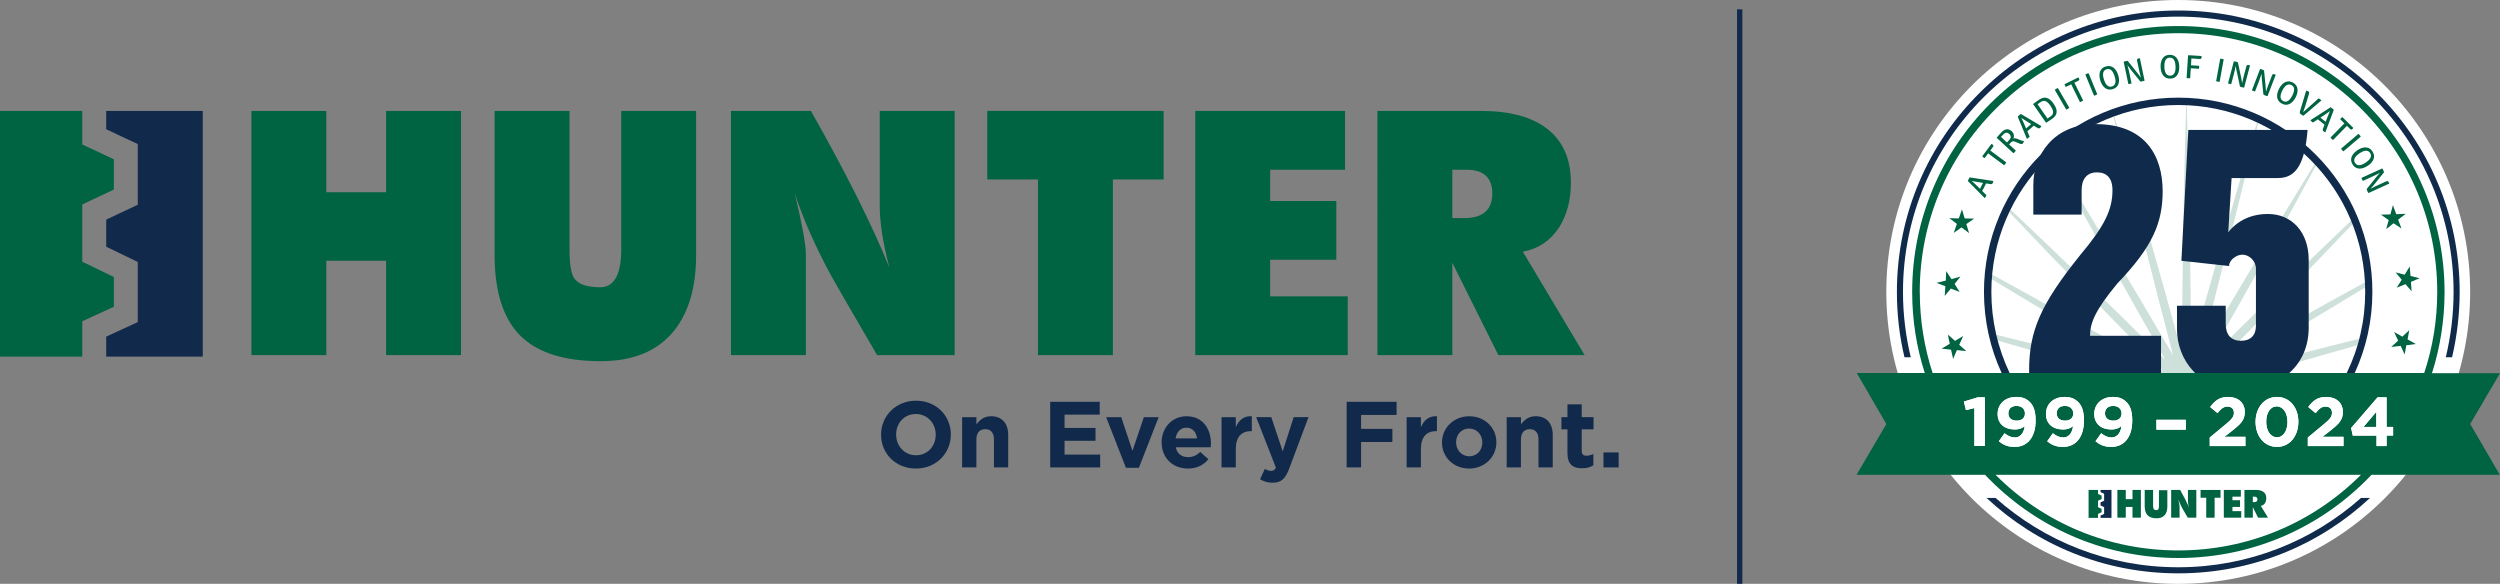 <?xml version="1.0" encoding="UTF-8"?> <svg xmlns="http://www.w3.org/2000/svg" id="Layer_2" data-name="Layer 2" viewBox="0 0 706.59 165.01"><rect x="0" y="0" width="706.59" height="165.01" fill="#808080" stroke="none"/><defs><style> .cls-1, .cls-2 { fill: #006342; } .cls-3 { fill: #006341; } .cls-4 { fill: #cde0da; } .cls-5 { fill: #0f2a4b; } .cls-6 { fill: #fff; } .cls-7 { fill: #11294b; } .cls-2 { fill-rule: evenodd; } </style></defs><g id="Layer_1-2" data-name="Layer 1"><g><g><g><g><polygon class="cls-7" points="30.02 95.14 30.02 100.79 57.31 100.79 57.31 31.36 30.02 31.36 30.02 36.54 38.94 40.72 38.94 57.87 30.02 62.07 30.02 69.73 38.94 74.04 38.94 91.04 30.02 95.14"></polygon><polygon class="cls-3" points="23.25 100.79 23.25 90.8 32.18 86.7 32.18 78.29 23.25 73.97 23.25 57.78 32.18 53.58 32.18 45.02 23.25 40.84 23.25 31.36 0 31.36 0 100.79 23.25 100.79"></polygon></g><g><path class="cls-3" d="M130.3,100.37h-21.17v-26.68h-16.9v26.68h-21.17V31.36h21.17v22.97h16.9v-22.97h21.17v69.02Z"></path><path class="cls-3" d="M196.75,71.99c0,9.3-2.15,16.55-6.45,21.74-4.62,5.57-11.46,8.35-20.51,8.35-10.38,0-17.97-2.42-22.78-7.26-4.81-4.84-7.22-12.45-7.22-22.83V31.36h21.17v39.11c0,4.11.44,6.83,1.33,8.16,1.14,1.71,3.58,2.56,7.31,2.56,3.99,0,5.98-3.57,5.98-10.73V31.36h21.17v40.63Z"></path><path class="cls-3" d="M269.83,100.37h-21.93c-8.1-13.92-12.44-21.42-13.01-22.5-4.37-8.04-7.78-15.76-10.25-23.16,2.09,8.73,3.13,14.46,3.13,17.18v28.48h-21.17V31.36h22.59c9.68,17.03,17.09,31.8,22.21,44.33-1.84-6.96-2.75-12.75-2.75-17.37v-26.96h21.17v69.02Z"></path><path class="cls-3" d="M328.87,50.72h-14.33v49.65h-21.17v-49.65h-14.33v-19.37h49.84v19.37Z"></path><path class="cls-3" d="M380.92,100.37h-43.1V31.36h42.34v16.61h-21.17v8.83h18.7v16.61h-18.7v10.35h21.93v16.61Z"></path><path class="cls-3" d="M447.89,100.37h-24.4l-13.01-26.11v26.11h-21.17V31.36h29.52c7.47,0,13.35,1.49,17.66,4.46,5,3.48,7.5,8.77,7.5,15.85,0,4.81-1.08,8.96-3.23,12.44-2.47,3.86-5.92,6.2-10.35,7.03l17.47,29.24ZM421.78,54.71c0-4.49-2.44-6.74-7.31-6.74h-3.99v13.67h3.32c5.32,0,7.97-2.31,7.97-6.93Z"></path></g></g><g><path class="cls-7" d="M249.02,122.89v-.05c0-5.27,4.16-9.59,9.89-9.59s9.83,4.27,9.83,9.54v.05c0,5.27-4.16,9.59-9.89,9.59s-9.83-4.27-9.83-9.54ZM264.47,122.89v-.05c0-3.18-2.33-5.83-5.62-5.83s-5.57,2.6-5.57,5.78v.05c0,3.18,2.33,5.83,5.62,5.83s5.57-2.6,5.57-5.78Z"></path><path class="cls-7" d="M271.94,117.91h4.03v2.01c.93-1.19,2.12-2.28,4.16-2.28,3.05,0,4.82,2.01,4.82,5.27v9.2h-4.03v-7.92c0-1.91-.9-2.89-2.44-2.89s-2.52.98-2.52,2.89v7.92h-4.03v-14.21Z"></path><path class="cls-7" d="M296.83,113.56h13.99v3.63h-9.94v3.76h8.75v3.63h-8.75v3.9h10.07v3.63h-14.13v-18.55Z"></path><path class="cls-7" d="M312.63,117.91h4.27l3.18,9.51,3.21-9.51h4.19l-5.59,14.31h-3.66l-5.59-14.31Z"></path><path class="cls-7" d="M328.31,125.09v-.05c0-4.05,2.89-7.39,7.02-7.39,4.75,0,6.92,3.68,6.92,7.71,0,.32-.03.69-.05,1.06h-9.89c.4,1.83,1.67,2.78,3.47,2.78,1.35,0,2.33-.42,3.45-1.46l2.31,2.04c-1.32,1.64-3.23,2.65-5.8,2.65-4.27,0-7.42-2.99-7.42-7.34ZM338.33,123.9c-.24-1.8-1.3-3.02-2.99-3.02s-2.76,1.19-3.07,3.02h6.07Z"></path><path class="cls-7" d="M345.25,117.91h4.03v2.86c.82-1.96,2.15-3.23,4.53-3.13v4.21h-.21c-2.68,0-4.32,1.62-4.32,5.01v5.25h-4.03v-14.21Z"></path><path class="cls-7" d="M356.14,135.45l1.35-2.92c.53.32,1.19.56,1.72.56.69,0,1.06-.21,1.4-.93l-5.57-14.26h4.27l3.23,9.67,3.1-9.67h4.19l-5.46,14.55c-1.09,2.89-2.25,3.98-4.67,3.98-1.46,0-2.54-.37-3.58-.98Z"></path><path class="cls-7" d="M380.6,113.56h14.13v3.71h-10.04v3.95h8.85v3.71h-8.85v7.18h-4.08v-18.55Z"></path><path class="cls-7" d="M397.57,117.91h4.03v2.86c.82-1.96,2.15-3.23,4.53-3.13v4.21h-.21c-2.68,0-4.32,1.62-4.32,5.01v5.25h-4.03v-14.21Z"></path><path class="cls-7" d="M407.56,125.09v-.05c0-4.08,3.29-7.39,7.71-7.39s7.66,3.26,7.66,7.34v.05c0,4.08-3.29,7.39-7.71,7.39s-7.66-3.26-7.66-7.34ZM418.96,125.09v-.05c0-2.09-1.51-3.92-3.74-3.92s-3.68,1.78-3.68,3.87v.05c0,2.09,1.51,3.92,3.74,3.92s3.68-1.78,3.68-3.87Z"></path><path class="cls-7" d="M425.85,117.91h4.03v2.01c.93-1.19,2.12-2.28,4.16-2.28,3.05,0,4.82,2.01,4.82,5.27v9.2h-4.03v-7.92c0-1.91-.9-2.89-2.44-2.89s-2.52.98-2.52,2.89v7.92h-4.03v-14.21Z"></path><path class="cls-7" d="M443.02,128.08v-6.73h-1.7v-3.45h1.7v-3.63h4.03v3.63h3.34v3.45h-3.34v6.07c0,.93.4,1.38,1.3,1.38.74,0,1.4-.19,1.99-.5v3.23c-.85.5-1.83.82-3.18.82-2.46,0-4.14-.98-4.14-4.27Z"></path><path class="cls-7" d="M453.2,127.87h4.29v4.24h-4.29v-4.24Z"></path></g></g><rect class="cls-7" x="490.95" y="2.64" width="1.5" height="162.38"></rect><g><g><circle class="cls-6" cx="615.65" cy="82.51" r="82.51"></circle><g><path class="cls-4" d="M668.54,79.72c-14.36,7.89-28.67,15.91-42.92,24.04,13.3-13.36,26.41-26.89,39.35-40.48-.12-.3-.24-.65-.42-.95-13.65,13-27.24,26.24-40.72,39.59,10.51-18.34,20.77-36.74,30.81-55.2-.12-.18-.3-.3-.42-.47-11.04,17.93-21.84,36.09-32.53,54.37,5.82-21.96,11.34-44.04,16.56-66-.12-.06-.18-.12-.3-.12-6.47,21.67-12.7,43.51-18.7,65.41-.06-23.51-.47-46.95-1.19-70.28h-.18c-.71,23.33-1.07,46.77-1.19,70.22-6.11-22.5-12.52-44.93-19.17-67.13-.06,0-.12.06-.24.06,5.34,22.5,10.98,45.11,16.92,67.67-11.22-19.23-22.61-38.34-34.25-57.16-.12.12-.24.18-.3.3,10.51,19.41,21.31,38.82,32.35,58.11-14.48-14.42-29.14-28.67-43.92-42.62l-.36.71c14.31,15.08,28.91,30.09,43.69,44.93-16.15-9.26-32.35-18.34-48.55-27.24-.06.42-.06.89-.12,1.31,14.9,9.02,29.86,17.93,44.99,26.71h20c13.71-7.95,27.3-16.09,40.78-24.28,0-.53,0-1.01,0-1.48Z"></path><path class="cls-4" d="M564.19,94.61c.12.53.3,1.13.47,1.66,10.8,3.15,21.67,6.17,32.53,9.2h9.5c-14.19-3.74-28.31-7.36-42.5-10.86Z"></path><path class="cls-4" d="M666.82,95.74c-12.64,3.15-25.23,6.35-37.87,9.68h9.44c9.32-2.55,18.58-5.16,27.84-7.84.24-.59.42-1.19.59-1.84Z"></path></g><path class="cls-5" d="M615.65,27.6c-30.33,0-54.91,24.57-54.91,54.91,0,8.19,1.78,15.97,4.99,22.91h2.26c-3.38-7.12-5.16-14.9-5.16-22.91,0-29.14,23.68-52.83,52.83-52.83s52.83,23.68,52.83,52.83c0,8.07-1.78,15.85-5.22,22.91h2.26c3.21-7,4.99-14.72,4.99-22.91.06-30.33-24.51-54.91-54.85-54.91Z"></path><g><path class="cls-5" d="M598.38,80.19c-6.35,7.66-7.66,11.22-7.66,14.72h20.06v13.59h-37.28v-3.8c0-11.1,3.21-18.64,14.42-32.59,7-8.31,9.14-12.94,9.14-18.34,0-3.56-1.72-5.05-4.39-5.05-2.91,0-4.33,1.96-4.33,5.05v6.89h-13.65v-8.43c0-8.43,5.82-17.15,17.57-17.15,14.01,0,18.99,8.84,18.99,19.05-.06,8.67-2.61,15.37-12.88,26.06Z"></path><path class="cls-5" d="M643.91,50.33h-13.18l-.95,15.31c2.67-3.32,6.47-5.16,11.22-5.16,6.89,0,11.52,5.28,11.52,12.94v19.17c0,10.57-7.89,17.57-19.53,17.57s-17.69-8.73-17.69-17.04v-6.71h13.77v5.16c0,3.15,1.6,4.75,4.33,4.75s4.21-1.6,4.21-4.21v-16.15c0-2.26-1.96-3.98-3.8-3.98s-3.8,1.6-3.8,3.21l-13.47-1.48,1.96-36.98h33.71c-.77,9.38-3.15,13.59-8.31,13.59Z"></path></g><path class="cls-5" d="M615.65,2.97c21.96,0,41.85,8.9,56.21,23.33,14.42,14.36,23.33,34.25,23.33,56.21,0,6.35-.77,12.52-2.14,18.46h-1.78c1.42-5.94,2.2-12.11,2.2-18.46,0-21.49-8.73-40.96-22.79-55.02-14.07-14.07-33.54-22.79-55.02-22.79s-40.96,8.73-55.02,22.79c-14.07,14.07-22.79,33.54-22.79,55.02,0,6.35.77,12.52,2.2,18.46h-1.78c-1.42-5.94-2.14-12.11-2.14-18.46,0-21.96,8.9-41.85,23.33-56.21,14.36-14.42,34.25-23.33,56.21-23.33h0ZM669.85,140.74c-14.19,13.24-33.24,21.31-54.19,21.31s-40.01-8.07-54.19-21.31h2.55c13.77,12.23,31.82,19.59,51.64,19.59s37.93-7.42,51.64-19.59h2.55Z"></path><path class="cls-2" d="M698.16,119.84l8.43-14.36h-19.23c2.31-7.24,3.56-14.96,3.56-22.91,0-41.55-33.66-75.21-75.21-75.21-41.61-.06-75.26,33.6-75.26,75.15,0,8.01,1.25,15.73,3.56,22.91h-19.23l8.37,14.42-8.43,14.36h36.33c13.71,14.48,33.12,23.51,54.61,23.51s40.9-9.02,54.61-23.51h36.27l-8.37-14.36ZM542.59,82.51c0-19.53,7.6-37.87,21.43-51.7,13.83-13.83,32.17-21.43,51.7-21.43s37.87,7.6,51.7,21.43c13.83,13.83,21.43,32.17,21.43,51.7,0,7.89-1.25,15.61-3.68,22.91h-138.95c-2.37-7.3-3.62-15.02-3.62-22.91ZM615.65,155.57c-19.53,0-37.87-7.6-51.64-21.37h103.28c-13.77,13.77-32.11,21.37-51.64,21.37Z"></path><g><polygon class="cls-1" points="548.76 98.53 551.07 97.17 550.54 94.56 552.56 96.34 554.87 94.97 553.75 97.46 555.76 99.24 553.09 98.95 552.02 101.44 551.43 98.83 548.76 98.53"></polygon><polygon class="cls-1" points="547.33 79.95 549.95 79.3 550.07 76.63 551.55 78.89 554.1 78.17 552.44 80.25 553.86 82.51 551.37 81.56 549.65 83.63 549.83 80.9 547.33 79.95"></polygon><polygon class="cls-1" points="550.96 61.67 553.63 61.73 554.52 59.18 555.29 61.73 557.96 61.79 555.76 63.33 556.54 65.89 554.4 64.28 552.2 65.83 553.09 63.27 550.96 61.67"></polygon><polygon class="cls-1" points="679.94 60.43 677.8 62.09 678.75 64.58 676.5 63.1 674.42 64.76 675.13 62.21 672.93 60.66 675.61 60.6 676.32 57.99 677.27 60.54 679.94 60.43"></polygon><polygon class="cls-1" points="683.86 78.65 681.42 79.66 681.6 82.33 679.88 80.31 677.39 81.32 678.81 79.06 677.09 76.99 679.64 77.64 681.07 75.32 681.3 77.99 683.86 78.65"></polygon><polygon class="cls-1" points="682.79 97.23 680.12 97.58 679.64 100.19 678.51 97.76 675.84 98.06 677.8 96.28 676.67 93.84 678.99 95.15 680.95 93.31 680.47 95.92 682.79 97.23"></polygon></g><g><g><polygon class="cls-5" points="593.69 145.72 593.69 146.37 596.78 146.37 596.78 138.48 593.69 138.48 593.69 139.07 594.7 139.55 594.7 141.51 593.69 141.98 593.69 142.87 594.7 143.35 594.7 145.25 593.69 145.72"></polygon><polygon class="cls-1" points="592.98 146.37 592.98 145.25 593.99 144.77 593.99 143.82 592.98 143.35 592.98 141.51 593.99 141.03 593.99 140.08 592.98 139.61 592.98 138.48 590.31 138.48 590.31 146.37 592.98 146.37"></polygon></g><g><path class="cls-1" d="M605.09,146.31h-2.37v-3.03h-1.9v3.03h-2.37v-7.84h2.37v2.61h1.9v-2.61h2.37v7.84Z"></path><path class="cls-1" d="M612.57,143.11c0,1.07-.24,1.9-.71,2.43-.53.65-1.31.95-2.31.95-1.19,0-2.02-.3-2.55-.83-.53-.53-.83-1.42-.83-2.61v-4.57h2.37v4.45c0,.47.06.77.18.95.12.18.42.3.83.3.47,0,.65-.42.65-1.19v-4.45h2.37v4.57h0Z"></path><path class="cls-1" d="M620.82,146.31h-2.49c-.89-1.6-1.42-2.43-1.48-2.55-.47-.89-.89-1.78-1.19-2.61.24,1.01.36,1.66.36,1.96v3.21h-2.37v-7.84h2.55c1.07,1.9,1.96,3.62,2.49,4.99-.24-.77-.3-1.42-.3-1.96v-3.03h2.37v7.84h.06Z"></path><path class="cls-1" d="M627.53,140.68h-1.6v5.64h-2.37v-5.64h-1.6v-2.2h5.64v2.2h-.06Z"></path><path class="cls-1" d="M633.4,146.31h-4.87v-7.84h4.81v1.9h-2.37v1.01h2.14v1.9h-2.14v1.19h2.49v1.84h-.06Z"></path><path class="cls-1" d="M641,146.31h-2.79l-1.48-2.97v2.97h-2.37v-7.84h3.32c.83,0,1.48.18,2.02.53.59.42.83,1.01.83,1.78,0,.53-.12,1.01-.36,1.42-.3.42-.65.71-1.19.77l2.02,3.32ZM638.03,141.15c0-.53-.3-.77-.83-.77h-.47v1.54h.36c.65,0,.95-.24.95-.77Z"></path></g></g><g><path class="cls-1" d="M556.18,51.16c.02-.08.06-.17.11-.27.05-.1.09-.19.13-.27.04-.07.08-.15.14-.25.06-.1.11-.18.15-.23l6.66,1.01c0,.08,0,.18-.03.28-.03.1-.07.2-.12.3-.07.14-.16.24-.27.28-.1.04-.27.05-.48.01l-3.4-.56c-.28-.05-.59-.1-.9-.16-.32-.06-.6-.12-.85-.17l-.02.04c.11.09.23.2.36.31.13.12.26.23.38.34.12.11.23.21.31.29l3.07,3.03c-.02.06-.04.13-.07.2-.03.07-.06.14-.09.21-.04.08-.09.15-.13.22-.05.07-.1.13-.15.19h-.06s-4.73-4.8-4.73-4.8ZM560.49,53.49s-.04.08-.08.16c-.04.08-.08.16-.13.24-.04.08-.07.13-.08.16l-.21.42-.59-.65.19-.37s.04-.08.07-.15c.03-.07.07-.14.1-.21.03-.07.06-.12.07-.15l.43-.84s.04-.07.08-.14c.04-.07.08-.14.12-.22.04-.07.07-.12.08-.15l.19-.38.85.13-.21.42s-.04.08-.08.17c-.04.08-.08.17-.12.25s-.07.13-.08.16l-.59,1.16Z"></path><path class="cls-1" d="M560.94,44.69c-.07-.03-.13-.07-.2-.1s-.12-.08-.17-.12c-.05-.04-.1-.08-.16-.13-.05-.05-.11-.1-.16-.16l2.6-3.49c.06.02.12.05.18.08.06.04.12.07.17.11.13.1.2.2.2.32,0,.11-.06.25-.17.4l-.37.5c-.04.05-.09.12-.17.22-.07.09-.13.16-.17.22l-.6.81c-.04.05-.09.13-.16.22-.07.1-.12.17-.16.22l-.67.9ZM562.49,43.76c-.1-.08-.2-.15-.28-.21-.08-.06-.18-.13-.28-.21l-.33-.25.6-.8.33.25c.11.08.2.15.28.21.08.06.18.13.28.21l3.95,2.94c-.04.07-.08.14-.13.22-.05.08-.1.14-.14.2-.05.06-.1.13-.16.2-.06.07-.12.13-.17.19l-3.95-2.94Z"></path><path class="cls-1" d="M568.6,37.11c.21.2.37.41.47.65.1.24.14.48.14.72,0,.24-.06.47-.16.69.14-.08.31-.11.49-.09.18.02.37.07.55.14l1.1.44c.18.08.33.12.45.15.12.02.23.02.34,0,.03.12.02.24-.03.37-.05.13-.12.25-.2.34-.13.14-.26.21-.4.2-.14,0-.31-.05-.51-.13l-1.26-.52c-.21-.09-.42-.14-.62-.14s-.4.1-.6.32l-.8.87-.58-.54c.09-.11.19-.23.31-.36.12-.14.24-.27.35-.4.12-.13.22-.24.3-.33.21-.23.33-.44.36-.64.03-.2,0-.38-.08-.55-.09-.17-.2-.31-.33-.43-.14-.13-.3-.23-.47-.3s-.35-.08-.55-.04c-.2.05-.4.18-.61.41-.06.07-.13.15-.22.23-.08.09-.17.18-.26.27-.09.09-.17.18-.24.25l4.2,3.88c-.04.07-.1.13-.15.21-.06.07-.11.13-.16.19-.05.06-.11.11-.18.18-.07.06-.13.12-.19.16l-4.71-4.35v-.08c.23-.27.47-.53.69-.78.23-.25.45-.5.67-.74.3-.32.61-.55.94-.69.33-.14.66-.17.99-.1.33.07.65.24.96.53Z"></path><path class="cls-1" d="M570.3,32.96c.05-.06.12-.13.2-.21.08-.08.15-.15.22-.2.06-.05.13-.11.22-.18.09-.07.17-.12.23-.16l5.8,3.44c-.03.08-.07.16-.14.25-.07.08-.14.16-.22.23-.12.1-.24.16-.35.16-.11,0-.26-.06-.45-.17l-2.94-1.8c-.25-.15-.51-.31-.78-.49-.27-.17-.51-.33-.73-.48l-.04.03c.07.13.14.27.22.43.08.16.15.31.22.46.07.15.13.28.18.39l1.71,3.96c-.04.05-.09.1-.14.16-.05.05-.11.11-.17.16-.07.06-.14.11-.21.16-.07.05-.14.09-.21.12l-.06-.02-2.58-6.22ZM573.42,36.74s-.07.06-.14.12c-.07.06-.14.12-.21.18s-.12.1-.14.12l-.35.31-.3-.82.31-.27s.06-.06.12-.11.12-.11.18-.16c.06-.05.1-.09.12-.11l.71-.62s.06-.05.12-.1c.06-.05.12-.1.19-.16s.11-.09.13-.11l.32-.28.74.44-.35.31s-.07.06-.14.12c-.07.06-.14.12-.2.18-.07.06-.11.1-.13.12l-.98.85Z"></path><path class="cls-1" d="M580.42,29.31c.21.3.39.61.54.91.15.31.25.62.3.94.05.32.02.66-.08,1.01-.05.17-.13.34-.25.51-.12.17-.25.32-.4.47s-.29.26-.43.36c-.21.15-.4.28-.58.4-.18.12-.35.24-.54.36-.18.12-.39.25-.62.41h-.08s-3.63-5.23-3.63-5.23l.02-.08c.22-.16.41-.31.59-.44s.35-.25.53-.38c.17-.12.37-.26.58-.4.14-.1.3-.19.49-.28.19-.09.38-.16.58-.21s.39-.07.57-.06c.36.03.69.13.97.28.28.16.54.36.78.61.23.25.46.52.66.82ZM579.56,29.91c-.16-.23-.34-.45-.54-.67-.2-.22-.41-.39-.64-.53-.23-.14-.47-.2-.73-.2-.26,0-.53.1-.82.3-.16.11-.32.22-.46.31-.14.09-.3.2-.48.33l2.81,4.05c.17-.12.33-.23.47-.33.14-.09.29-.2.46-.31.29-.2.48-.42.57-.67.09-.24.11-.5.06-.76s-.14-.52-.28-.78c-.13-.26-.28-.51-.44-.74Z"></path><path class="cls-1" d="M580.76,25.38c.06-.05.12-.1.2-.15s.15-.1.21-.13c.07-.04.15-.08.23-.12.08-.04.16-.07.23-.1l3.24,5.59c-.06.05-.13.1-.21.15-.07.05-.15.1-.22.14-.06.04-.14.08-.22.12-.08.04-.16.07-.23.1l-3.24-5.59Z"></path><path class="cls-1" d="M583.89,24.56c-.05-.06-.09-.12-.13-.18-.04-.06-.07-.12-.1-.18-.03-.06-.06-.12-.08-.19-.03-.07-.05-.14-.07-.21l3.9-1.92s.08.09.12.16c.04.06.07.12.1.18.07.15.08.27.03.37-.05.1-.16.2-.34.28l-.56.27c-.06.03-.14.07-.25.12-.11.05-.19.09-.25.12l-.9.45c-.06.03-.14.07-.24.13-.1.05-.18.1-.24.12l-1.01.5ZM585.7,24.44c-.06-.12-.11-.22-.15-.31-.05-.09-.1-.2-.16-.32l-.18-.37.9-.44.18.37c.06.12.11.22.16.32.05.09.1.19.16.31l2.17,4.41c-.06.05-.14.09-.22.14-.08.05-.15.09-.22.12-.07.03-.15.07-.23.1s-.16.06-.24.09l-2.17-4.41Z"></path><path class="cls-1" d="M589.38,21.06c.06-.04.14-.08.22-.12.08-.04.16-.08.23-.1.08-.03.16-.06.24-.09.09-.03.17-.05.24-.07l2.46,5.98c-.07.04-.14.08-.22.12s-.16.08-.23.11c-.07.03-.14.06-.23.09-.09.03-.17.05-.24.07l-2.46-5.98Z"></path><path class="cls-1" d="M593.63,22.8c-.2-.61-.28-1.18-.25-1.72.03-.54.18-1.01.46-1.41.28-.4.71-.69,1.28-.87.43-.14.83-.18,1.19-.12s.7.2,1,.42c.3.22.56.51.79.86.23.35.41.76.56,1.21.2.61.28,1.18.25,1.73-.03.54-.18,1.01-.46,1.41-.28.4-.71.69-1.28.87-.43.14-.83.18-1.2.12-.37-.06-.7-.2-1-.43-.3-.22-.56-.51-.79-.87-.23-.35-.41-.76-.56-1.21ZM594.64,22.48c.09.27.2.54.33.82s.29.51.48.72c.19.21.4.35.65.44.25.08.53.08.84-.03.31-.1.54-.26.69-.47.15-.21.24-.46.27-.73.03-.28.02-.56-.03-.86-.05-.3-.12-.58-.21-.85-.09-.27-.2-.55-.33-.82-.13-.27-.29-.51-.47-.72-.18-.21-.4-.35-.64-.43-.25-.08-.52-.07-.84.03-.31.1-.55.26-.7.47-.15.21-.24.45-.27.73-.03.27-.02.56.03.86.05.3.12.58.21.86Z"></path><path class="cls-1" d="M600.2,17.46c.07-.03.17-.06.29-.1.12-.03.22-.06.29-.07.08-.02.17-.03.28-.05.11-.02.21-.03.32-.04l-.02,1.2-.07.03c.06.21.12.45.19.71.07.26.13.53.2.79.06.27.12.52.17.75l.61,2.89c-.08.03-.16.06-.23.08-.08.02-.15.04-.21.05-.06.01-.14.02-.22.04-.09.01-.17.02-.25.02l-1.33-6.31ZM602.17,19.58c-.16-.21-.31-.41-.46-.6-.14-.2-.28-.38-.41-.56l-.58-.46.64-.76,2.78,3.47c.17.22.33.43.48.64.15.21.29.4.42.57l.59.41-.68.76-2.79-3.47ZM604.81,16.49l1.33,6.3c-.07.03-.17.06-.28.1-.11.03-.21.06-.3.08-.09.02-.19.04-.29.05-.1.01-.2.03-.3.04l.04-1.16.08-.03c-.07-.24-.14-.5-.21-.78-.07-.28-.14-.55-.2-.82-.06-.27-.12-.51-.16-.72l-.49-2.31c-.05-.22-.04-.38.02-.49.06-.11.18-.19.38-.23l.32-.07.07.04Z"></path><path class="cls-1" d="M610.66,18.95c-.03-.64.05-1.21.22-1.72.17-.51.45-.92.82-1.23.38-.31.87-.48,1.47-.5.45-.02.84.05,1.18.21.34.16.62.38.85.68.23.3.41.64.53,1.04.12.4.19.84.21,1.32.03.64-.05,1.22-.22,1.73-.17.51-.45.92-.82,1.23-.38.31-.87.48-1.46.5-.45.02-.85-.05-1.19-.21-.34-.16-.62-.38-.85-.68-.23-.3-.41-.65-.53-1.05-.12-.4-.19-.84-.21-1.32ZM611.71,18.91c.01.29.04.58.1.87.06.3.14.57.27.82.12.25.29.45.51.59.21.15.49.22.82.2.33-.01.59-.1.79-.27s.35-.38.46-.63c.1-.26.17-.54.2-.84.03-.3.04-.59.03-.88-.01-.29-.05-.58-.1-.87-.05-.3-.14-.57-.26-.82-.12-.25-.29-.44-.5-.59s-.49-.21-.81-.2c-.33.01-.6.1-.8.26-.2.16-.35.37-.46.63-.1.26-.17.54-.2.84-.03.3-.04.59-.03.88Z"></path><path class="cls-1" d="M619.02,22.11c-.08,0-.16.01-.25.01-.09,0-.17,0-.26,0-.08,0-.16-.01-.25-.03-.09-.01-.17-.03-.25-.04l.41-6.39.06-.05.93.06-.03.5c-.02.25-.03.49-.04.74-.01.25-.03.49-.04.73l-.28,4.49ZM621.54,18.59c.01.06.02.14.02.22,0,.08,0,.15,0,.21,0,.05-.01.12-.02.2-.01.08-.03.15-.05.22l-1.89-.12c-.12,0-.25-.02-.39-.03-.14-.01-.27-.02-.39-.03l.05-.82c.12,0,.25.01.39.02.14,0,.27.01.39.02l1.89.12ZM622.22,15.84c.02.06.03.12.03.2,0,.07,0,.14,0,.2,0,.16-.06.28-.16.35s-.24.1-.43.08l-1.39-.09c-.26-.02-.5-.03-.71-.05-.21-.02-.41-.04-.58-.06l.05-.84,3.19.2Z"></path><path class="cls-1" d="M627.51,16.59c.07,0,.16,0,.25.02.09.01.17.02.25.04.08.01.16.03.25.05.09.02.17.05.24.07l-1.15,6.36c-.08,0-.17,0-.25-.02-.09,0-.18-.02-.26-.04-.07-.01-.15-.03-.24-.05-.09-.02-.17-.05-.24-.07l1.15-6.36Z"></path><path class="cls-1" d="M631.36,17.33c.08,0,.18.02.3.04.12.02.22.05.29.06.08.02.17.05.27.08.1.03.2.07.3.11l-.56,1.07h-.08c-.04.21-.1.45-.15.71-.06.26-.12.53-.18.8-.06.27-.13.52-.18.74l-.76,2.86c-.09-.01-.17-.02-.24-.04-.08-.01-.15-.03-.21-.05-.06-.02-.13-.04-.22-.07-.08-.03-.16-.06-.23-.09l1.66-6.24ZM632.16,20.12c-.05-.25-.1-.5-.14-.74-.04-.24-.08-.47-.11-.69l-.31-.67.92-.39.92,4.35c.05.27.1.53.14.79.04.25.08.49.12.7l.35.63-.95.37-.93-4.35ZM635.92,18.55l-1.65,6.22c-.08,0-.18-.02-.29-.04-.11-.02-.22-.05-.3-.07-.09-.02-.19-.05-.29-.09-.1-.03-.19-.07-.29-.11l.55-1.02h.08c.05-.24.11-.5.17-.78.06-.28.13-.55.19-.82.06-.27.12-.51.18-.72l.61-2.28c.06-.21.13-.36.23-.43.1-.07.25-.09.45-.03l.32.08.04.07Z"></path><path class="cls-1" d="M638.79,19.48c.08.01.18.04.3.08.12.04.21.07.28.1.07.03.16.06.26.11.1.05.2.09.29.14l-.67,1h-.08c-.07.2-.14.43-.23.69-.09.26-.18.51-.27.77-.09.26-.18.5-.26.72l-1.06,2.76c-.08-.02-.16-.04-.24-.06-.08-.02-.14-.05-.21-.07-.06-.02-.13-.05-.21-.09-.08-.04-.15-.08-.22-.12l2.32-6.02ZM639.29,22.33c-.02-.26-.04-.51-.06-.75-.02-.24-.03-.47-.04-.69l-.24-.7.95-.29.44,4.42c.02.28.04.54.06.8.01.26.03.49.05.7l.27.67-.99.27-.46-4.43ZM643.19,21.17l-2.31,6.01c-.08-.01-.18-.04-.29-.07s-.21-.07-.3-.1c-.09-.03-.18-.07-.27-.12-.1-.04-.19-.09-.27-.13l.66-.95.08.02c.08-.24.16-.5.25-.77.09-.27.18-.54.28-.79.09-.26.18-.49.26-.69l.85-2.2c.08-.21.17-.34.28-.4.11-.06.26-.06.45.02l.31.12.03.07Z"></path><path class="cls-1" d="M644.13,25.09c.29-.57.64-1.03,1.04-1.39.4-.36.84-.58,1.32-.67.48-.08.99.01,1.52.29.4.21.71.46.93.76s.35.64.41,1.01c.05.37.04.76-.05,1.17-.09.41-.24.83-.46,1.25-.29.57-.64,1.04-1.04,1.4-.4.36-.84.58-1.33.67s-.99-.01-1.52-.29c-.4-.21-.71-.46-.93-.76-.22-.3-.35-.64-.41-1.01-.05-.37-.03-.76.06-1.17.09-.41.25-.83.47-1.25ZM645.07,25.57c-.13.26-.25.52-.34.81-.1.28-.16.57-.17.84-.02.28.03.53.15.77.11.23.32.43.61.58.29.15.57.2.82.16.26-.04.49-.15.71-.33.22-.17.41-.38.58-.63.17-.25.33-.5.46-.75.13-.26.25-.53.34-.81.1-.28.16-.56.17-.84.02-.27-.03-.53-.15-.76s-.32-.42-.61-.57c-.29-.15-.57-.21-.83-.16-.26.04-.49.15-.71.32-.22.17-.41.38-.59.63-.17.25-.33.5-.46.75Z"></path><path class="cls-1" d="M655.34,27.82c.06.02.13.05.19.09.06.04.13.08.19.12.06.04.12.09.19.14s.12.11.17.16v.08s-5.06,4.31-5.06,4.31c-.11-.06-.22-.12-.34-.19s-.23-.14-.33-.21c-.16-.11-.27-.22-.32-.33-.05-.12-.05-.26,0-.45l1.78-5.92c.1.01.2.04.31.07.1.03.2.08.29.14.12.08.19.17.23.28.03.11.02.25-.04.43l-1.04,3.39c-.05.15-.1.32-.17.51-.06.19-.13.37-.19.56-.07.19-.13.36-.19.52-.01.04-.02.06-.01.08,0,.02.02.03.04.04l4.29-3.84Z"></path><path class="cls-1" d="M658.72,30.33c.07.04.15.09.24.16.09.07.17.13.24.18.06.05.13.11.22.19.08.08.15.14.19.2l-2.36,6.31c-.08-.01-.17-.04-.27-.09-.1-.05-.18-.11-.27-.18-.13-.1-.2-.21-.22-.32s0-.27.09-.47l1.25-3.21c.1-.27.22-.55.34-.85.12-.3.24-.56.34-.8l-.04-.03c-.11.09-.24.19-.38.29-.14.1-.28.2-.41.3-.13.1-.25.18-.35.24l-3.6,2.38c-.06-.03-.12-.07-.18-.11-.06-.04-.12-.09-.18-.14-.07-.06-.13-.12-.19-.18-.06-.06-.11-.12-.15-.18v-.06s5.68-3.64,5.68-3.64ZM655.54,34.07s-.07-.06-.14-.11c-.07-.06-.14-.12-.21-.17-.07-.06-.12-.1-.14-.12l-.36-.29.76-.44.32.26s.07.05.13.1c.06.05.12.1.19.15.06.05.11.08.13.1l.73.59s.06.05.13.1c.06.05.12.1.19.16.06.05.11.09.13.11l.33.27-.3.81-.36-.29s-.07-.06-.15-.12c-.07-.06-.15-.11-.22-.17-.07-.06-.12-.09-.14-.11l-1.01-.82Z"></path><path class="cls-1" d="M662.13,35.37c.09-.09.17-.17.24-.25.07-.07.15-.16.25-.25l.29-.3.71.7-.29.3c-.09.09-.18.18-.25.25-.07.07-.15.16-.24.25l-3.45,3.51c-.06-.05-.13-.1-.2-.16-.07-.06-.13-.12-.18-.17-.06-.06-.11-.12-.17-.18s-.11-.13-.16-.2l3.45-3.51ZM661.43,33.7c.04-.06.08-.12.13-.18.05-.06.09-.11.14-.15.04-.04.09-.09.15-.14.06-.05.11-.09.18-.14l3.1,3.05c-.03.05-.06.11-.11.17-.04.06-.09.11-.13.16-.12.12-.23.17-.34.15-.11-.02-.24-.09-.38-.22l-.44-.43s-.11-.11-.19-.19c-.08-.09-.15-.15-.19-.19l-.72-.71s-.11-.11-.2-.19c-.09-.08-.15-.14-.2-.19l-.8-.79Z"></path><path class="cls-1" d="M666.59,37.84c.06.05.12.1.18.17.06.07.12.13.17.18.05.06.11.13.16.2s.1.14.14.21l-4.92,4.19c-.06-.05-.12-.11-.19-.18-.06-.06-.12-.13-.17-.19-.05-.06-.1-.12-.15-.2-.06-.07-.1-.14-.14-.21l4.92-4.19Z"></path><path class="cls-1" d="M666.28,42.46c.53-.36,1.05-.6,1.58-.72s1.02-.11,1.48.06c.46.16.86.49,1.19.99.25.37.4.75.45,1.11.04.37,0,.73-.13,1.08-.13.35-.33.68-.61,1-.28.32-.61.61-1.01.87-.53.36-1.06.6-1.59.72-.53.12-1.02.11-1.48-.05-.46-.16-.86-.49-1.19-.98-.25-.38-.4-.75-.45-1.12-.04-.37,0-.73.13-1.08.13-.35.34-.68.62-1,.28-.31.62-.61,1.01-.87ZM666.87,43.33c-.24.16-.47.34-.69.54-.22.2-.41.42-.56.66-.15.24-.23.48-.24.74-.01.26.07.53.26.8.18.27.4.45.64.54.25.09.51.1.78.05.27-.05.55-.14.82-.27.27-.13.53-.28.76-.44.24-.16.47-.34.69-.54.22-.2.41-.42.56-.65s.23-.48.24-.74c.01-.26-.07-.52-.26-.8-.18-.27-.4-.46-.64-.54-.24-.09-.5-.11-.78-.06-.27.05-.54.14-.82.27-.27.13-.53.28-.76.44Z"></path><path class="cls-1" d="M673.31,47.6c.05.06.1.15.16.26.06.11.1.2.13.27.03.07.07.16.11.26.04.1.08.2.11.3l-1.18.24-.04-.06c-.2.1-.41.22-.66.34-.24.12-.49.24-.73.36-.25.12-.48.23-.69.33l-2.69,1.23c-.05-.07-.09-.14-.13-.21-.04-.07-.07-.13-.1-.19-.03-.06-.05-.13-.08-.21-.03-.08-.06-.16-.08-.24l5.87-2.67ZM671.67,49.99c.17-.2.33-.39.49-.58.16-.18.31-.36.46-.52l.32-.67.88.46-2.78,3.46c-.18.21-.35.42-.52.61-.17.19-.32.37-.46.53l-.27.67-.89-.5,2.78-3.48ZM675.26,51.9l-5.86,2.67c-.05-.07-.1-.15-.15-.25-.06-.1-.1-.2-.14-.28-.04-.09-.08-.18-.11-.28-.04-.1-.07-.19-.1-.29l1.14-.22.04.07c.22-.12.46-.24.72-.37.26-.13.51-.25.75-.37.25-.12.47-.22.67-.31l2.14-.98c.2-.09.36-.12.48-.09.12.03.22.14.31.32l.14.3-.02.07Z"></path></g></g><g><path class="cls-6" d="M558.02,115.33l-2.37.59-.59-2.43,3.92-1.19h2.02v13.71h-2.97v-10.68Z"></path><path class="cls-6" d="M572.26,120.44c-.71.59-1.6.95-2.79.95-2.97,0-4.87-1.66-4.87-4.39v-.06c0-2.73,2.14-4.75,5.22-4.75,1.84,0,2.91.47,3.92,1.48.95.95,1.6,2.43,1.6,5.16v.06c0,4.39-2.08,7.42-5.94,7.42-2.02,0-3.32-.65-4.45-1.6l1.6-2.26c1.01.77,1.84,1.19,2.97,1.19,2.02-.06,2.61-2.02,2.73-3.21ZM572.32,116.87h0c0-1.25-.89-2.14-2.37-2.14s-2.31.83-2.31,2.08v.06c0,1.25.89,2.02,2.37,2.02s2.31-.83,2.31-2.02Z"></path><path class="cls-6" d="M585.92,120.44c-.71.59-1.6.95-2.79.95-2.97,0-4.87-1.66-4.87-4.39v-.06c0-2.73,2.14-4.75,5.22-4.75,1.84,0,2.91.47,3.92,1.48.95.95,1.6,2.43,1.6,5.16v.06c0,4.39-2.08,7.42-5.94,7.42-2.02,0-3.32-.65-4.45-1.6l1.6-2.26c1.01.77,1.84,1.19,2.97,1.19,2.02-.06,2.61-2.02,2.73-3.21ZM585.98,116.87h0c0-1.25-.89-2.14-2.37-2.14s-2.31.83-2.31,2.08v.06c0,1.25.89,2.02,2.37,2.02,1.48,0,2.31-.83,2.31-2.02Z"></path><path class="cls-6" d="M599.57,120.44c-.71.59-1.6.95-2.79.95-2.97,0-4.87-1.66-4.87-4.39v-.06c0-2.73,2.14-4.75,5.22-4.75,1.84,0,2.91.47,3.92,1.48.95.95,1.6,2.43,1.6,5.16v.06c0,4.39-2.08,7.42-5.94,7.42-2.02,0-3.32-.65-4.45-1.6l1.6-2.26c1.01.77,1.84,1.19,2.97,1.19,2.02-.06,2.67-2.02,2.73-3.21ZM599.63,116.87h0c0-1.25-.89-2.14-2.37-2.14s-2.31.83-2.31,2.08v.06c0,1.25.89,2.02,2.37,2.02,1.48,0,2.31-.83,2.31-2.02Z"></path><path class="cls-6" d="M609.48,118.65h8.31v2.79h-8.31v-2.79Z"></path><path class="cls-6" d="M624.5,123.7l4.51-3.74c1.72-1.42,2.37-2.14,2.37-3.26,0-1.19-.71-1.78-1.84-1.78-1.07,0-1.78.59-2.79,1.84l-2.08-1.72c1.37-1.84,2.67-2.85,5.1-2.85,2.79,0,4.69,1.66,4.69,4.21v.06c0,2.31-1.19,3.38-3.56,5.28l-2.2,1.72h5.94v2.61h-10.09v-2.37h-.06Z"></path><path class="cls-6" d="M637.5,119.25h0c0-3.98,2.43-7.06,6.05-7.06s6.05,3.03,6.05,7v.06c0,3.98-2.43,7.06-6.05,7.06s-6.05-3.09-6.05-7.06ZM646.52,119.25h0c0-2.49-1.19-4.39-3.03-4.39s-2.97,1.84-2.97,4.33v.06c0,2.49,1.19,4.33,3.03,4.33,1.84,0,2.97-1.84,2.97-4.33Z"></path><path class="cls-6" d="M652.22,123.7l4.51-3.74c1.72-1.42,2.37-2.14,2.37-3.26,0-1.19-.71-1.78-1.84-1.78-1.07,0-1.78.59-2.79,1.84l-2.08-1.72c1.37-1.84,2.67-2.85,5.1-2.85,2.79,0,4.69,1.66,4.69,4.21v.06c0,2.31-1.19,3.38-3.56,5.28l-2.2,1.72h5.94v2.61h-10.09v-2.37h-.06Z"></path><path class="cls-6" d="M671.63,123.11h-6.65l-.47-2.14,7.48-8.67h2.55v8.37h1.84v2.43h-1.84v2.97h-2.85v-2.97h-.06ZM671.63,120.67v-4.27l-3.62,4.27h3.62Z"></path></g><g><path class="cls-6" d="M558.02,115.33l-2.37.59-.59-2.43,3.92-1.19h2.02v13.71h-2.97v-10.68Z"></path><path class="cls-6" d="M572.26,120.44c-.71.59-1.6.95-2.79.95-2.97,0-4.87-1.66-4.87-4.39v-.06c0-2.73,2.14-4.75,5.22-4.75,1.84,0,2.91.47,3.92,1.48.95.95,1.6,2.43,1.6,5.16v.06c0,4.39-2.08,7.42-5.94,7.42-2.02,0-3.32-.65-4.45-1.6l1.6-2.26c1.01.77,1.84,1.19,2.97,1.19,2.02-.06,2.61-2.02,2.73-3.21ZM572.32,116.87h0c0-1.25-.89-2.14-2.37-2.14s-2.31.83-2.31,2.08v.06c0,1.25.89,2.02,2.37,2.02s2.31-.83,2.31-2.02Z"></path><path class="cls-6" d="M585.92,120.44c-.71.59-1.6.95-2.79.95-2.97,0-4.87-1.66-4.87-4.39v-.06c0-2.73,2.14-4.75,5.22-4.75,1.84,0,2.91.47,3.92,1.48.95.95,1.6,2.43,1.6,5.16v.06c0,4.39-2.08,7.42-5.94,7.42-2.02,0-3.32-.65-4.45-1.6l1.6-2.26c1.01.77,1.84,1.19,2.97,1.19,2.02-.06,2.61-2.02,2.73-3.21ZM585.98,116.87h0c0-1.25-.89-2.14-2.37-2.14s-2.31.83-2.31,2.08v.06c0,1.25.89,2.02,2.37,2.02,1.48,0,2.31-.83,2.31-2.02Z"></path><path class="cls-6" d="M599.57,120.44c-.71.59-1.6.95-2.79.95-2.97,0-4.87-1.66-4.87-4.39v-.06c0-2.73,2.14-4.75,5.22-4.75,1.84,0,2.91.47,3.92,1.48.95.95,1.6,2.43,1.6,5.16v.06c0,4.39-2.08,7.42-5.94,7.42-2.02,0-3.32-.65-4.45-1.6l1.6-2.26c1.01.77,1.84,1.19,2.97,1.19,2.02-.06,2.67-2.02,2.73-3.21ZM599.63,116.87h0c0-1.25-.89-2.14-2.37-2.14s-2.31.83-2.31,2.08v.06c0,1.25.89,2.02,2.37,2.02,1.48,0,2.31-.83,2.31-2.02Z"></path><path class="cls-6" d="M609.48,118.65h8.31v2.79h-8.31v-2.79Z"></path><path class="cls-6" d="M624.5,123.7l4.51-3.74c1.72-1.42,2.37-2.14,2.37-3.26,0-1.19-.71-1.78-1.84-1.78-1.07,0-1.78.59-2.79,1.84l-2.08-1.72c1.37-1.84,2.67-2.85,5.1-2.85,2.79,0,4.69,1.66,4.69,4.21v.06c0,2.31-1.19,3.38-3.56,5.28l-2.2,1.72h5.94v2.61h-10.09v-2.37h-.06Z"></path><path class="cls-6" d="M637.5,119.25h0c0-3.98,2.43-7.06,6.05-7.06s6.05,3.03,6.05,7v.06c0,3.98-2.43,7.06-6.05,7.06s-6.05-3.09-6.05-7.06ZM646.52,119.25h0c0-2.49-1.19-4.39-3.03-4.39s-2.97,1.84-2.97,4.33v.06c0,2.49,1.19,4.33,3.03,4.33,1.84,0,2.97-1.84,2.97-4.33Z"></path><path class="cls-6" d="M652.22,123.7l4.51-3.74c1.72-1.42,2.37-2.14,2.37-3.26,0-1.19-.71-1.78-1.84-1.78-1.07,0-1.78.59-2.79,1.84l-2.08-1.72c1.37-1.84,2.67-2.85,5.1-2.85,2.79,0,4.69,1.66,4.69,4.21v.06c0,2.31-1.19,3.38-3.56,5.28l-2.2,1.72h5.94v2.61h-10.09v-2.37h-.06Z"></path><path class="cls-6" d="M671.63,123.11h-6.65l-.47-2.14,7.48-8.67h2.55v8.37h1.84v2.43h-1.84v2.97h-2.85v-2.97h-.06ZM671.63,120.67v-4.27l-3.62,4.27h3.62Z"></path></g></g></g></g></svg> 
